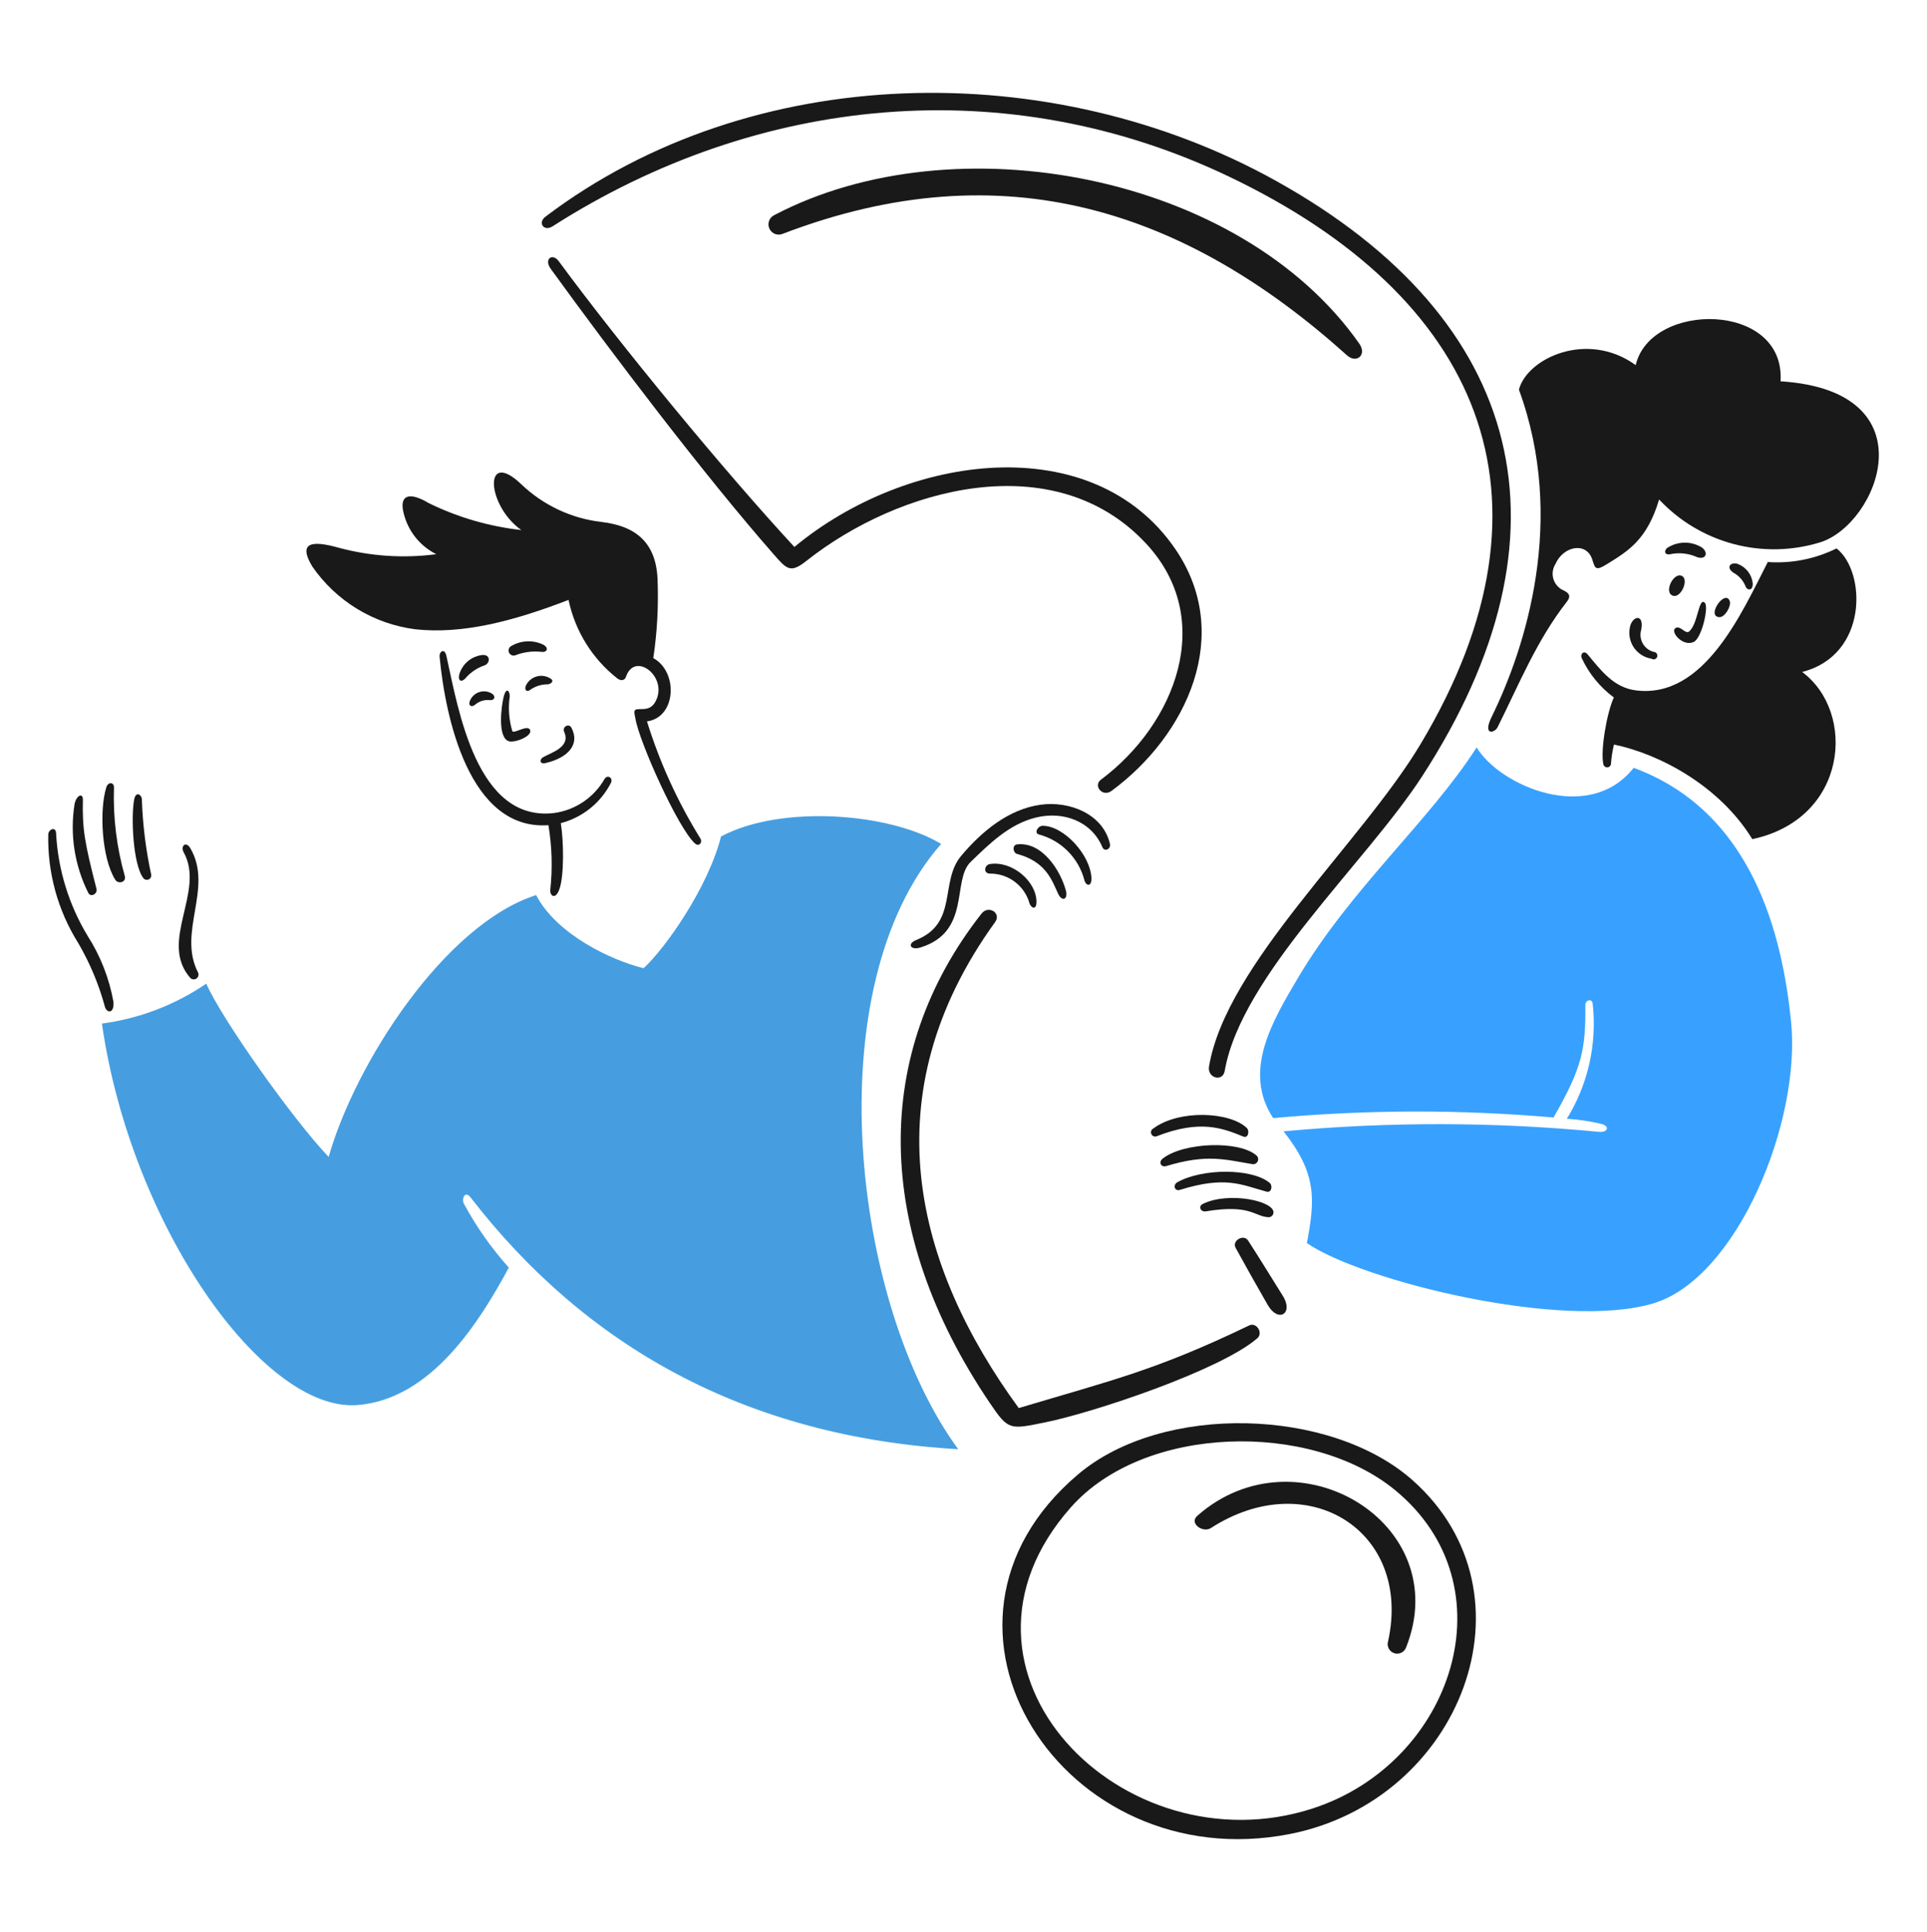 <svg fill="none" height="415" viewBox="0 0 414 415" width="414" xmlns="http://www.w3.org/2000/svg"><path d="m384.79 219.368c-1.879-18.377-8.168-44.983-33.807-54.441-9.599 12.184-28.752 3.886-33.741-4.384-10.035 15.691-27.088 30.41-38.365 49.473-5.442 9.207-12.006 20.046-5.347 30.156 20.035-1.838 40.194-1.882 60.237-.133 6.193-10.751 6.918-14.726 6.831-24.219 0-1.008 1.449-1.449 1.577-.219.962 8.624-.992 17.322-5.552 24.705 2.461.156 4.905.517 7.305 1.081 2.07.501 1.462 1.915-.366 1.739-22.547-2.169-45.248-2.208-67.803-.116 7.173 9.087 6.794 14.61 5.012 24.012 11.819 8.108 55.062 18.837 74.52 12.914 17.889-5.444 31.71-38.945 29.499-60.568z" fill="#38a1ff"/><path d="m202.198 181.279c-11.075-6.705-34.42-8.473-47.292-1.607-2.775 11.002-12.053 24.137-16.64 28.299-6.809-1.656-18.657-7.201-23.085-15.705-19.665 6.283-38.891 36.188-44.573 56.248-7.889-8.298-23.114-29.893-26.289-37.227-6.704 4.57-14.384 7.507-22.426 8.576 6.239 43.47 34.654 83.444 54.816 81.948 16.072-1.195 26.473-18.204 32.609-29.527-3.751-4.18-6.993-8.79-9.657-13.734-.54-1.015.207-2.936 1.462-1.315 24.633 31.878 59.036 51.427 104.742 54.056-22.864-31.162-30.622-99.316-3.666-130.012z" fill="#469ee0"/><g fill="#191919"><path d="m138.996 154.951c6.341-.846 6.749-10.664 1.358-13.587.836-5.578 1.144-11.222.921-16.858-.304-8.007-4.736-11.538-12.068-12.389-6.464-.755-12.506-3.597-17.21-8.094-8.149-7.789-7.539 4.484 0 9.833-6.901-.769-13.617-2.721-19.855-5.772-4.281-2.571-6.365-1.689-5.448 2.031.444 1.914 1.305 3.706 2.522 5.249 1.216 1.543 2.759 2.798 4.516 3.677-7.011.925-14.136.454-20.965-1.387-5.883-1.656-8.764-1.112-5.682 4.018 2.534 3.678 5.815 6.781 9.628 9.107s8.074 3.822 12.504 4.391c10.153 1.108 21.095-1.738 32.93-6.311 1.4 6.677 5.109 12.646 10.474 16.86.635.503 1.546.584 1.863-.337 1.883-5.589 9.12 0 6.384 5.231-.955 1.823-2.323 1.695-3.652 1.709-1.329.015-.892.818-.702 2.017.777 4.907 9.195 23.674 12.814 26.852.863.757 1.668-.236 1.138-1.095-4.873-7.862-8.727-16.311-11.47-25.145z"/><path d="m103.378 140.725c-1.014.159-1.968.582-2.767 1.225-.799.643-1.415 1.485-1.787 2.441-.679 1.776.248 2.542 1.459.979 1.069-1.128 2.399-1.976 3.873-2.467 1.207-.483 1.311-2.515-.778-2.178z"/><path d="m100.908 150.672c-.318.906.414 1.343 1.199.673.434-.374.942-.652 1.49-.815.549-.164 1.126-.21 1.694-.136 1.126 0 1.206-.952.306-1.461-.414-.238-.875-.382-1.35-.422-.476-.039-.955.026-1.402.192-.448.166-.853.428-1.188.769-.334.34-.59.75-.749 1.2z"/><path d="m118.22 145.722c-.444-.277-.942-.456-1.461-.523-.518-.068-1.045-.024-1.545.13s-.961.413-1.352.76c-.391.348-.703.775-.915 1.253-.322.878.257 1.329.828.921 1.143-.839 2.526-1.285 3.944-1.271.72-.089 1.436-.763.501-1.27z"/><path d="m116.657 162.667c-.741.428-.828 1.562.6 1.227 4.792-1.138 7.403-3.993 5.507-7.582-.545-1.035-2.029-.176-1.563.861 1.492 3.316-2.753 4.457-4.544 5.494z"/><path d="m116.748 138.489c-1.111-.54-2.341-.789-3.575-.725s-2.432.439-3.482 1.091c-.2.155-.342.374-.4.62-.057.247-.028.506.084.733s.299.409.53.513c.23.105.49.127.735.062 1.781-.706 3.706-.972 5.611-.775 1.255.218 1.762-.796.497-1.519z"/><path d="m108.213 149.664c-.534 2.094-1.372 8.876 1.153 9.569 1.317.362 5.242-1.182 4.471-2.527-.602-1.05-3.413.948-3.769.352-.724-2.415-.914-4.958-.555-7.452.029-1.153-.737-2.157-1.3.058z"/><path d="m234.485 188.569c-.217-4.85-5.843-11.161-10.461-11.19-1.081 0-1.913 1.577-.828 1.863 2.358.629 4.508 1.874 6.228 3.607 1.72 1.732 2.949 3.891 3.561 6.254.358 1.259 1.587 1.439 1.5-.534z"/><path d="m238.464 181.265c-1.515-6.49-8.764-9.243-14.856-8.415-6.91.94-12.669 5.711-17.094 10.971-4.706 5.589-.601 14.432-9.643 18.086-2.07.828-1.256 2.265.847 1.623 10.944-3.345 6.765-14.465 10.797-18.365 4.033-3.9 8.299-8.166 14.099-9.57 5.8-1.403 11.861.766 14.229 6.384.443 1.07 1.882.426 1.621-.714z"/><path d="m227.325 191.96c.874 1.863 2.161 1.184 1.681-.621-1.159-4.38-5.131-10.59-10.505-9.963-1.081.126-.892 1.801 0 2.045 6.216 1.689 7.446 5.577 8.824 8.539z"/><path d="m212.643 185.605c-1.153.188-1.462 1.991 0 2.045 1.951-.025 3.854.602 5.408 1.782 1.554 1.181 2.669 2.846 3.168 4.732.555 1.126 1.449 1.126 1.461-.393.023-4.471-5.274-8.947-10.037-8.166z"/><path d="m20.729 190.923c-2.536-9.863-3.068-12.834-2.921-19.139.033-1.461-1.271-1.112-1.768.803-1.068 6.547-.046 13.264 2.921 19.197.528 1.052 2.047.22 1.768-.861z"/><path d="m12.052 179.076c0-1.681-1.635-.936-1.681.13-.187 8.255 2.054 16.384 6.444 23.377 2.506 4.289 4.432 8.893 5.728 13.689.379 1.343 2.039 1.563 1.826-1.081-.898-5.031-2.777-9.836-5.531-14.142-4.028-6.658-6.358-14.203-6.785-21.973z"/><path d="m40.92 182.244c-.996-1.722-2.188-.49-1.459.828 4.711 8.471-5.49 19.206 1.459 27.028.173.158.396.253.63.268.234.016.467-.049.659-.184.193-.134.334-.33.4-.555s.055-.466-.034-.684c-4.537-8.692 3.3-18.133-1.656-26.701z"/><path d="m30.475 171.69c-.021-.964-1.259-1.842-1.635 0-.723 3.519-.306 14.029 1.971 16.948.131.16.311.274.513.322.202.049.414.031.604-.052.19-.082.348-.225.45-.406s.142-.39.114-.595c-1.158-5.334-1.833-10.761-2.016-16.217z"/><path d="m24.484 169.094c0-1.08-1.242-1.211-1.635 0-1.561 4.915-.985 15.306 1.913 19.872.621.992 2.347.586 2.07-.716-1.773-6.224-2.565-12.687-2.347-19.156z"/><path d="m267.123 244.139c1.081.441 1.368-1.265.731-1.863-3.697-3.505-14.61-3.975-20.104.147-.206.111-.361.297-.433.519-.072.223-.055.464.046.675.102.211.281.374.5.456s.461.077.676-.015c9.364-3.668 14.214-1.689 18.584.081z"/><path d="m259.029 260.202c9.58-1.579 10.406 1.048 13.426 1.257.278.023.554-.064.767-.243.214-.178.349-.434.376-.711.23-2.544-9.636-4.621-15.169-1.909-1.091.534-.451 1.78.6 1.606z"/><path d="m253.492 255.586c9.808-3.041 13.138-1.12 18.614.379 1.093.3 1.374-1.317.641-1.913-3.852-3.148-14.49-3.117-19.824-.089-.95.541-.615 1.99.569 1.623z"/><path d="m250.569 250.471c8.769-2.664 12.654-1.379 18.512-.414.229.035.463-.006.667-.115.204-.11.367-.283.464-.493.098-.21.124-.446.075-.673-.049-.226-.17-.431-.345-.582-3.75-3.265-15.715-2.842-20.161.687-.967.774-.321 1.927.788 1.59z"/><path d="m394.563 117.801c-4.577 2.268-9.675 3.276-14.77 2.923-5.508 10.722-13.61 29.41-28.307 27.574-4.807-.598-7.529-4.291-10.402-7.744-.791-.948-1.674-.083-1.242.849 1.56 3.332 3.924 6.224 6.881 8.414-1.462 3.105-2.923 11.323-2.25 14.362.039.186.141.353.288.473.148.12.332.185.522.185s.375-.065.522-.185c.148-.12.25-.287.289-.473.096-1.433.317-2.856.658-4.252 9.861 2.046 22.718 8.901 29.717 20.322 20.569-4.383 22.381-27.262 10.708-35.911 14.297-3.643 13.743-21.627 7.386-26.537z"/><path d="m359.501 127.984c1.656.433 3.312-3.36 1.942-4.221-1.822-1.132-4.196 3.629-1.942 4.221z"/><path d="m369.377 132.566c1.227.076 2.59-2.412 2.265-3.391-.94-2.819-5.171 3.213-2.265 3.391z"/><path d="m372.65 123.163c1.03.615 1.838 1.541 2.308 2.645.277.994 1.621 1.315 1.606-.453-.085-.923-.425-1.804-.982-2.544-.558-.741-1.31-1.312-2.173-1.65-1.567-.588-2.864.766-.759 2.002z"/><path d="m364.629 119.686c1.883.621 2.484-.996.993-2.091-1.136-.701-2.451-1.06-3.786-1.031s-2.633.443-3.738 1.193c-.702.745-.321 1.461.621 1.314 1.984-.445 4.059-.229 5.91.615z"/><path d="m350.151 134.841c-.145.744-.138 1.51.019 2.251.158.741.463 1.443.898 2.063.435.621.991 1.147 1.634 1.548s1.36.668 2.109.785c.102.071.219.118.342.136s.249.007.367-.032.226-.105.314-.192c.089-.088.156-.195.196-.312.04-.118.052-.244.035-.367s-.062-.241-.132-.344-.163-.188-.271-.249c-.109-.061-.23-.095-.355-.101-.5-.125-.97-.352-1.38-.665-.409-.313-.751-.707-1.003-1.157-.252-.451-.409-.948-.462-1.461s-.001-1.032.154-1.524c.632-3.614-2.053-2.883-2.465-.379z"/><path d="m363.883 137.891c1.725-.817 3.26-7.512 2.395-8.402-1.339-1.376-1.449 4.473-3.359 6.138-.828.716-1.863-1.346-2.921-.731-1.298.753 1.534 4.107 3.885 2.995z"/><path d="m257.233 325.596c-1.826 1.608 1.188 3.749 2.921 2.629 20.7-13.368 43.275.54 38.073 24.295-.166.508-.126 1.06.11 1.54.236.479.65.846 1.154 1.024.504.177 1.057.151 1.541-.074.485-.225.862-.63 1.051-1.13 10.605-26.713-23.554-47.074-44.85-28.284z"/><path d="m303.443 317.924c-17.529-15.525-53.633-16.612-71.829-1.226-38.295 32.388-3.146 86.762 45.466 77.255 36.819-7.191 53.996-51.564 26.363-76.029zm-21.476 70.552c-40.649 13.136-83.007-29.473-51.938-64.663 15.761-17.856 51.483-18.611 69.616-3.799 25.183 20.572 12.546 58.693-17.678 68.462z"/><path d="m342.072 120.147c.648 1.971.621 2.633 3.374.907 4.297-2.691 8.414-5.07 11-13.762 4.324 4.617 9.857 7.928 15.97 9.556 6.112 1.628 12.559 1.508 18.607-.346 12.49-3.859 23.975-32.551-8.487-34.596 1.081-17.137-27.906-17.253-31.118-3.478-10.433-7.539-23.377-1.449-25.087 5.274 10.228 27.905 1.462 55.37-5.843 70.243-2.045 4.165.621 3.519 1.242 2.293 4.69-9.379 8.354-18.586 14.904-26.999 1.142-1.467.132-2.03-1.11-2.614-.456-.264-.855-.617-1.171-1.038-.317-.422-.545-.903-.67-1.415-.126-.512-.147-1.044-.062-1.564.086-.52.275-1.017.558-1.462 1.695-3.871 6.634-4.811 7.893-1z"/><path d="m129.88 167.328c-1.122 1.961-2.679 3.639-4.551 4.905-1.871 1.267-4.008 2.087-6.246 2.4-16.684 2.03-20.607-22.176-23.172-33.719-.424-1.914-1.621-.877-1.461.207 1.213 12.814 6.297 37.329 23.377 36.132.766 4.606.898 9.296.393 13.938-.114 1.124 1.068 2.25 1.944-.147 1.068-2.921.95-10.35.32-14.23 2.292-.599 4.433-1.674 6.283-3.154 1.85-1.479 3.368-3.332 4.457-5.436.604-1.163-.737-1.917-1.344-.896z"/><path d="m224.624 305.507c10.228-2.07 37.541-11.153 45.509-18.057 1.298-1.126-.176-3.506-1.753-2.747-20.079 9.655-29.221 11.688-49.513 17.751-22.265-30.491-31.954-67.164-5.069-104.401 1.391-1.927-1.435-3.705-2.923-1.811-23.495 29.922-23.391 67.95 1.826 105.189 3.97 5.862 4.235 5.637 11.923 4.076z"/><path d="m118.746 48.595c44.178-28.222 97.648-33.435 145.367-10.627 53.498 25.575 73.03 68.465 41.084 121.861-12.735 21.281-41.765 47.287-45.451 69.264-.414 2.453 2.939 3.422 3.374.934 3.585-20.529 30.286-44.574 42.456-63.342 33.606-51.85 22.389-97.899-31.464-127.85-48.08-26.732-112.519-25.914-156.95 7.729-1.656 1.258-.358 3.273 1.584 2.031z"/><path d="m246.216 116.747c15.14 16.256 6.351 38.74-9.685 50.726-1.739 1.3.335 3.842 2.277 2.409 16.202-11.936 26.289-33.598 13.674-51.98-17.698-25.784-57.43-20.629-81.815-.414-14.986-16.197-37.359-43.347-50.619-61.371-1.375-1.863-3.259-.468-1.71 1.656 13.157 18.139 32.807 44.112 47.935 61.359 2.79 3.184 3.575 4.045 6.982 1.345 19.81-15.686 53.284-24.858 72.961-3.73z"/><path d="m292.032 73.813c-25.561-36.407-86.854-47.964-125.643-27.626-.532.243-.945.687-1.15 1.234-.205.547-.184 1.154.058 1.686s.685.947 1.232 1.152 1.153.186 1.686-.054c47.556-18.189 86.733-4.848 121.159 26.107 2.061 1.855 4.359-.072 2.658-2.498z"/><path d="m272.354 280.29c2.26 3.947 5.639 1.863 3.256-1.927-2.382-3.79-4.918-7.966-7.464-11.892-.948-1.464-3.536 0-2.675 1.577 2.253 4.103 4.548 8.184 6.883 12.242z"/></g></svg>